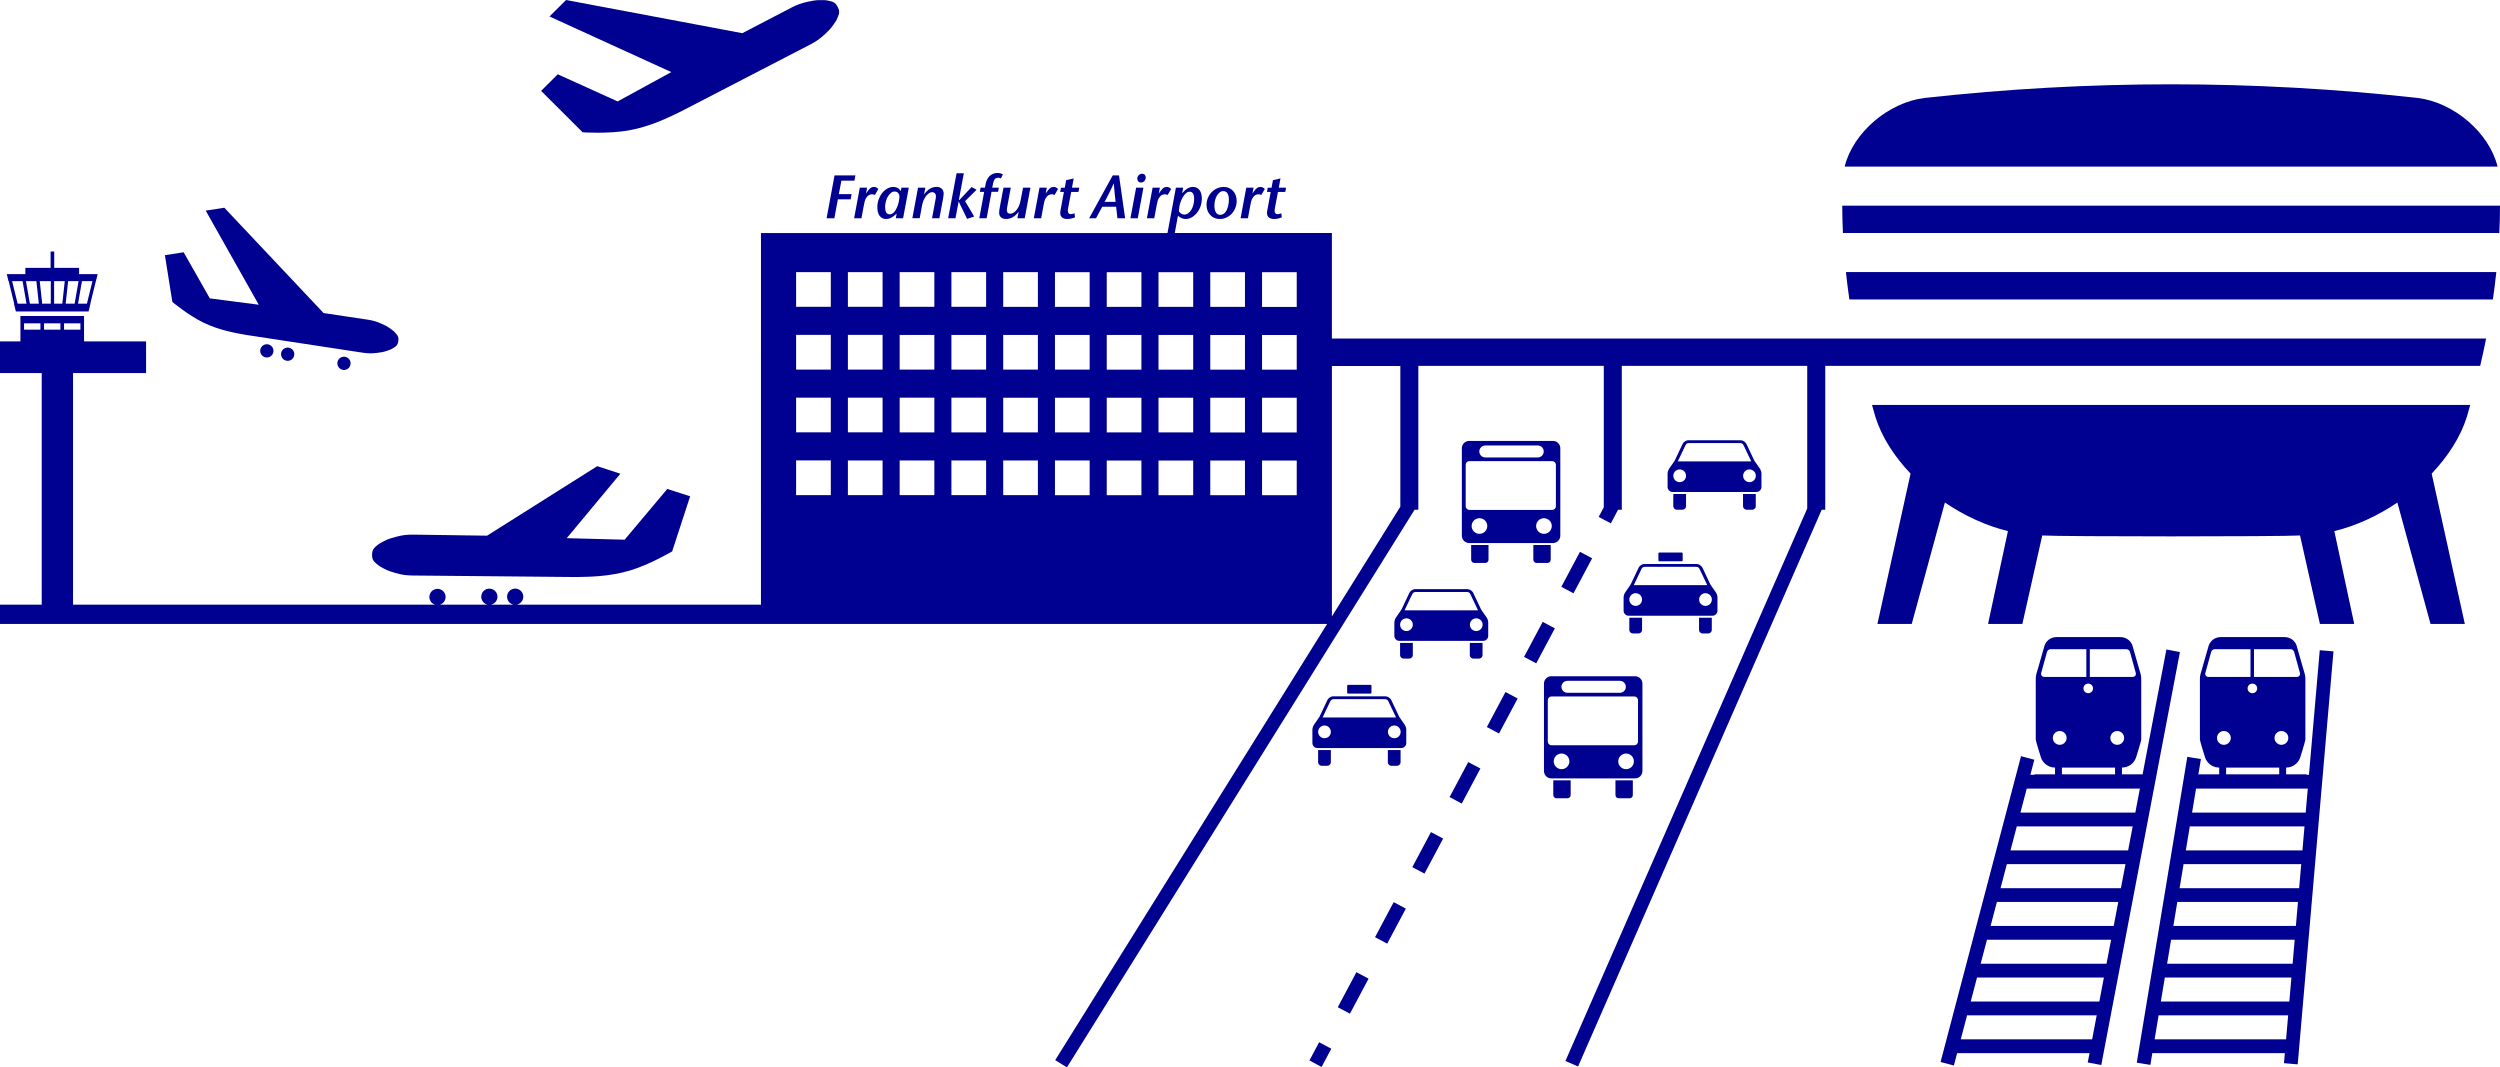 <?xml version="1.0" encoding="UTF-8"?>
<svg id="Ebene_2" data-name="Ebene 2" xmlns="http://www.w3.org/2000/svg" viewBox="0 0 1920 819.76">
  <defs>
    <style>
      .cls-1 {
        fill: #000091;
      }
    </style>
  </defs>
  <g id="Ebene_1-2" data-name="Ebene 1">
    <g id="Intermodalität">
      <path class="cls-1" d="M428.36,57.06l-12.79,12.74,31.91,31.82s20.12,1.32,35.66-1.52c17.08-3.13,30.6-10.07,39.6-14.4l99.68-51.6c4.77-2.51,7.31-4.31,11.28-8.01,2.68-2.5,4.21-3.96,6.34-7.04,1.64-2.37,2.18-2.84,3.65-6.53,1.03-2.58,1.11-4.23-.08-6.64l-.61-1.17c-1.3-2.35-2.69-3.23-5.39-3.87-3.87-.91-4.56-.74-7.44-.75-3.75-.02-5.81,.39-9.4,1.16-5.31,1.13-8.24,2.18-13.03,4.64l-37.65,19.6L434.74,0l-12.71,12.65,93.52,42.72-41.2,22.52-45.98-20.83Z"/>
      <rect class="cls-1" x="1024.01" y="757.3" width="30.47" height="10.58" transform="translate(-122.18 1321.76) rotate(-61.98)"/>
      <rect class="cls-1" x="1052.63" y="703.5" width="30.47" height="10.58" transform="translate(-59.51 1318.51) rotate(-61.98)"/>
      <rect class="cls-1" x="1081.26" y="649.71" width="30.47" height="10.58" transform="translate(3.16 1315.25) rotate(-61.98)"/>
      <rect class="cls-1" x="1109.88" y="595.91" width="30.47" height="10.58" transform="translate(65.83 1312) rotate(-61.98)"/>
      <rect class="cls-1" x="1167.13" y="488.32" width="30.47" height="10.58" transform="translate(191.24 1305.59) rotate(-61.99)"/>
      <rect class="cls-1" x="1138.51" y="542.11" width="30.47" height="10.58" transform="translate(128.49 1308.75) rotate(-61.98)"/>
      <rect class="cls-1" x="1195.76" y="434.52" width="30.47" height="10.58" transform="translate(253.92 1302.33) rotate(-61.99)"/>
      <rect class="cls-1" x="1006.11" y="804.66" width="15.88" height="10.58" transform="translate(-177.35 1324.62) rotate(-61.98)"/>
      <path class="cls-1" d="M1663.79,498.8l-18.33,96.24h0v-.36h-15.8v-5.18h0c4.92,0,9.18-3.14,10.75-7.52,0,0,4.06-12.72,4.06-14.15v-46.47c0-2.65-.78-5-1.54-7.38l-5.28-18.4c-1.39-3.73-4.97-6.3-9.19-6.3h-48.99c-4.22,0-7.8,2.56-9.19,6.3l-5.28,18.4c-.76,2.38-1.54,4.73-1.54,7.38v46.47c0,1.43,4.06,14.15,4.06,14.15,1.57,4.38,5.83,7.52,10.75,7.52h0v5.18h-15.8v.36h-3.14l3.05-11.59-10.24-2.69-61.79,234.86,10.24,2.69,2.51-9.52h101.66l-1.37,7.18,10.39,1.98,60.41-317.17-10.39-1.98Zm-80.23,95.88v-5.18h40.8v5.18h-40.8Zm42.49-22.66c-2.93,0-5.3-2.37-5.3-5.3s2.37-5.3,5.3-5.3,5.3,2.37,5.3,5.3-2.37,5.3-5.3,5.3Zm-21.08-73.44h27.97c1.39,0,2.46,.8,2.87,2.06l4.42,15.98c.11,.28,.17,.57,.17,.89,0,1.32-1.07,2.38-2.38,2.38h-33.04v-21.3Zm2.48,30.11c0,2.04-1.65,3.69-3.69,3.69s-3.69-1.65-3.69-3.69,1.65-3.69,3.69-3.69,3.69,1.65,3.69,3.69Zm-37.55-8.81c-1.32,0-2.38-1.07-2.38-2.38,0-.31,.06-.61,.17-.89l4.42-15.98c.41-1.25,1.48-2.06,2.87-2.06h27.32v21.3h-32.39Zm6.67,46.84c0-2.93,2.37-5.3,5.3-5.3s5.3,2.37,5.3,5.3-2.37,5.3-5.3,5.3-5.3-2.37-5.3-5.3Zm66.87,38.91l-3.51,18.44h-88.24l4.85-18.44h86.9Zm-122.3,134.53l4.85-18.44h95.33l-3.51,18.44h-96.67Zm94.65,10.58l-3.51,18.44h-98.78l4.85-18.44h97.44Zm-87.02-39.61l4.85-18.44h93.22l-3.51,18.44h-94.56Zm7.64-29.02l4.85-18.44h91.12l-3.51,18.44h-92.45Zm7.64-29.02l4.85-18.44h89.01l-3.51,18.44h-90.35Zm-38.18,145.12l4.85-18.44h99.55l-3.51,18.44h-100.89Z"/>
      <path class="cls-1" d="M1773.29,595.04h-1.76v-.36h-15.8v-5.18h0c4.92,0,9.18-3.14,10.75-7.52,0,0,4.06-12.72,4.06-14.15v-46.47c0-2.65-.78-5-1.54-7.38l-5.28-18.4c-1.39-3.73-4.97-6.3-9.19-6.3h-48.99c-4.22,0-7.8,2.56-9.19,6.3l-5.28,18.4c-.76,2.38-1.54,4.73-1.54,7.38v46.47c0,1.43,4.06,14.15,4.06,14.15,1.57,4.38,5.83,7.52,10.75,7.52h0v5.18h-15.8v.36h-.23l2-12.07-10.45-1.72-38.82,234.86,10.45,1.72,1.49-9.03h101.79l-.67,7.72,10.54,.91,27.47-317.17-10.54-.91-8.29,95.7Zm-63.65-.36v-5.18h40.8v5.18h-40.8Zm42.49-22.66c-2.93,0-5.3-2.37-5.3-5.3s2.37-5.3,5.3-5.3,5.3,2.37,5.3,5.3-2.37,5.3-5.3,5.3Zm-21.08-73.44h27.97c1.39,0,2.46,.8,2.87,2.06l4.42,15.98c.11,.28,.17,.57,.17,.89,0,1.32-1.07,2.38-2.38,2.38h-33.04v-21.3Zm2.48,30.11c0,2.04-1.65,3.69-3.69,3.69s-3.69-1.65-3.69-3.69,1.65-3.69,3.69-3.69,3.69,1.65,3.69,3.69Zm-37.55-8.81c-1.32,0-2.38-1.07-2.38-2.38,0-.31,.06-.61,.17-.89l4.42-15.98c.41-1.25,1.48-2.06,2.87-2.06h27.32v21.3h-32.39Zm6.67,46.84c0-2.93,2.37-5.3,5.3-5.3s5.3,2.37,5.3,5.3-2.37,5.3-5.3,5.3-5.3-2.37-5.3-5.3Zm69.73,38.91l-1.6,18.44h-87.26l3.05-18.44h85.81Zm-108.04,134.53l3.05-18.44h94.94l-1.6,18.44h-96.39Zm95.47,10.58l-1.6,18.44h-98.67l3.05-18.44h97.22Zm-90.68-39.61l3.05-18.44h92.66l-1.6,18.44h-94.11Zm4.8-29.02l3.05-18.44h90.37l-1.6,18.44h-91.82Zm4.8-29.02l3.05-18.44h88.09l-1.6,18.44h-89.54Zm-23.98,145.12l3.05-18.44h99.51l-1.6,18.44h-100.96Z"/>
      <path class="cls-1" d="M1022.89,178.96h-120.67l2.46-13.31c1.69,1.69,3.7,2.54,6.01,2.54,1.41,0,2.75-.32,4.04-.96s2.49-1.55,3.62-2.75c1.47-1.53,2.61-3.34,3.43-5.4,.82-2.07,1.22-4.23,1.22-6.49,0-2.88-.6-5.1-1.81-6.67-1.21-1.57-2.89-2.35-5.05-2.35-1.41,0-2.77,.37-4.06,1.13-1.3,.75-2.7,1.99-4.21,3.71l.8-4.27h-5.59l-6.45,34.83h-312.22V464.37h-187.49c2.12-.44,3.96-1.97,4.67-4.18,1.06-3.27-.72-6.79-4.01-7.85-3.27-1.06-6.78,.72-7.84,4.01-1.06,3.27,.72,6.79,3.99,7.85,.21,.07,.43,.12,.64,.17h-17.18c2.07-.47,3.87-1.98,4.57-4.15,1.06-3.29-.72-6.8-3.99-7.86-3.29-1.06-6.8,.72-7.86,4.01-1.06,3.27,.72,6.79,3.99,7.85,.19,.06,.37,.11,.56,.15h-36.49c1.81-.6,3.32-2.03,3.96-3.98,1.06-3.29-.72-6.8-4.01-7.86-3.27-1.06-6.79,.72-7.86,4.01-1.05,3.26,.72,6.75,3.96,7.83H56.09v-177.83h56.09v-24.33h-47.64v-19.5H15.68v19.5H0v24.33H32.05v177.83H0v14.82H1019.24l-208.83,334.97,8.98,5.6,266.99-428.27h2.91v-110.48h142.41v108.61l-3.92,7.36,9.34,4.97,5.56-10.46h2.86v-110.48h142.41v109.5l-185.7,424.32,9.7,4.24,187.13-427.59h2.72v-110.48h502.99c1.64-7.02,3.16-14.03,4.55-21.02H1022.89v-81.03Zm-117.18-20.01c.15-.95,.35-1.83,.59-2.63,.24-.8,.5-1.55,.8-2.26,.3-.71,.63-1.42,1.01-2.13,.82-1.51,1.69-2.66,2.64-3.48,.94-.82,1.92-1.22,2.96-1.22s1.9,.44,2.49,1.32c.59,.88,.89,2.3,.89,4.27,0,1.66-.21,3.21-.61,4.65-.41,1.44-.95,2.71-1.64,3.81s-1.49,1.96-2.4,2.58c-.91,.63-1.84,.94-2.81,.94-.82,0-1.64-.23-2.47-.71-.83-.47-1.43-1.13-1.81-1.97,.09-1.16,.22-2.21,.38-3.17ZM49.19,248.3h12.57v4.89h-12.57v-4.89Zm-15.36,0h12.57v4.89h-12.57v-4.89Zm-15.36,0h12.57v4.89h-12.57v-4.89Zm619.59,131.95h-26.65v-26.64h26.65v26.64Zm0-48.21h-26.65v-26.64h26.65v26.64Zm0-48.21h-26.65v-26.64h26.65v26.64Zm0-48.21h-26.65v-26.64h26.65v26.64Zm39.76,144.64h-26.64v-26.64h26.64v26.64Zm0-48.21h-26.64v-26.64h26.64v26.64Zm0-48.21h-26.64v-26.64h26.64v26.64Zm0-48.21h-26.64v-26.64h26.64v26.64Zm39.76,144.64h-26.64v-26.64h26.64v26.64Zm0-48.21h-26.64v-26.64h26.64v26.64Zm0-48.21h-26.64v-26.64h26.64v26.64Zm0-48.21h-26.64v-26.64h26.64v26.64Zm39.76,144.64h-26.65v-26.64h26.65v26.64Zm0-48.21h-26.65v-26.64h26.65v26.64Zm0-48.21h-26.65v-26.64h26.65v26.64Zm0-48.21h-26.65v-26.64h26.65v26.64Zm39.76,144.64h-26.64v-26.64h26.64v26.64Zm0-48.21h-26.64v-26.64h26.64v26.64Zm0-48.21h-26.64v-26.64h26.64v26.64Zm0-48.21h-26.64v-26.64h26.64v26.64Zm39.76,144.64h-26.65v-26.64h26.65v26.64Zm0-48.21h-26.65v-26.64h26.65v26.64Zm0-48.21h-26.65v-26.64h26.65v26.64Zm0-48.21h-26.65v-26.64h26.65v26.64Zm39.76,144.64h-26.64v-26.64h26.64v26.64Zm0-48.21h-26.64v-26.64h26.64v26.64Zm0-48.21h-26.64v-26.64h26.64v26.64Zm0-48.21h-26.64v-26.64h26.64v26.64Zm39.76,144.64h-26.65v-26.64h26.65v26.64Zm0-48.21h-26.65v-26.64h26.65v26.64Zm0-48.21h-26.65v-26.64h26.65v26.64Zm0-48.21h-26.65v-26.64h26.65v26.64Zm39.76,144.64h-26.64v-26.64h26.64v26.64Zm0-48.21h-26.64v-26.64h26.64v26.64Zm0-48.21h-26.64v-26.64h26.64v26.64Zm0-48.21h-26.64v-26.64h26.64v26.64Zm39.76,144.64h-26.64v-26.64h26.64v26.64Zm0-48.21h-26.64v-26.64h26.64v26.64Zm0-48.21h-26.64v-26.64h26.64v26.64Zm0-48.21h-26.64v-26.64h26.64v26.64Zm79.57,45.4v108.01l-52.56,84.31v-192.32h52.56Z"/>
      <path class="cls-1" d="M1132.33,432.34h8.39c1.37,0,2.47-1.11,2.47-2.47v-11.3h-13.34v11.3c0,1.37,1.11,2.47,2.47,2.47Z"/>
      <path class="cls-1" d="M1180.08,432.34h8.39c1.37,0,2.47-1.11,2.47-2.47v-11.3h-13.34v11.3c0,1.37,1.11,2.47,2.47,2.47Z"/>
      <path class="cls-1" d="M1198.32,411.41v-67.15c0-3.12-2.53-5.65-5.66-5.65h-64.32c-3.12,0-5.65,2.53-5.65,5.65v67.15c0,3.12,2.53,5.65,5.65,5.65h64.32c3.12,0,5.65-2.53,5.65-5.65Zm-57.61-69.27h40.29c2.54,0,4.59,2.06,4.59,4.59s-2.06,4.59-4.6,4.59h-40.29c-2.54,0-4.59-2.06-4.59-4.59s2.06-4.59,4.59-4.59Zm-4.49,67.85c-3.32,0-6.01-2.69-6.01-6.01s2.69-6.01,6.01-6.01,6.01,2.69,6.01,6.01-2.69,6.01-6.01,6.01Zm49.54,0c-3.32,0-6.01-2.69-6.01-6.01s2.69-6.01,6.01-6.01,6.01,2.69,6.01,6.01-2.69,6.01-6.01,6.01Zm5.19-18.38h0s-62.47,0-62.47,0c-1.56,0-2.83-1.27-2.83-2.83v-31.81c0-1.56,1.27-2.83,2.83-2.83h63.61c1.56,0,2.83,1.27,2.83,2.83v31.81c0,1.56-1.27,2.83-2.83,2.83h-1.15Z"/>
      <path class="cls-1" d="M1206.27,610.6v-11.3h-13.34v11.3c0,1.37,1.11,2.47,2.47,2.47h8.39c1.37,0,2.47-1.11,2.47-2.47Z"/>
      <path class="cls-1" d="M1243.15,613.08h8.39c1.37,0,2.47-1.11,2.47-2.47v-11.3h-13.34v11.3c0,1.37,1.11,2.47,2.47,2.47Z"/>
      <path class="cls-1" d="M1261.39,592.15v-67.15c0-3.12-2.53-5.65-5.66-5.65h-64.32c-3.12,0-5.65,2.53-5.65,5.65v67.15c0,3.12,2.53,5.66,5.65,5.66h64.32c3.12,0,5.65-2.53,5.65-5.66Zm-57.61-69.27h40.29c2.54,0,4.59,2.06,4.59,4.6s-2.06,4.59-4.59,4.59h-40.29c-2.54,0-4.59-2.06-4.59-4.59s2.06-4.6,4.59-4.6Zm-4.5,67.85c-3.32,0-6.01-2.69-6.01-6.01s2.69-6.01,6.01-6.01,6.01,2.69,6.01,6.01-2.69,6.01-6.01,6.01Zm49.54,0c-3.32,0-6.01-2.69-6.01-6.01s2.69-6.01,6.01-6.01,6.01,2.69,6.01,6.01-2.69,6.01-6.01,6.01Zm5.19-18.38h0s-62.47,0-62.47,0c-1.56,0-2.83-1.27-2.83-2.83v-31.81c0-1.56,1.27-2.83,2.83-2.83h63.61c1.56,0,2.83,1.27,2.83,2.83v31.81c0,1.56-1.27,2.83-2.83,2.83h-1.15Z"/>
      <path class="cls-1" d="M1273.65,425.11v5.18c0,.43,.31,.78,.74,.78h17.17c.43,0,.74-.35,.74-.78v-5.18c0-.43-.34-.78-.77-.78h-17.12c-.43,0-.77,.35-.77,.78Z"/>
      <path class="cls-1" d="M1252.46,485.94c.57,.43,1.02,.58,1.73,.58h4.03c.71,0,1.16-.15,1.73-.58,.8-.6,1.15-1.3,1.15-2.3v-9.21h-9.79v9.21c0,1,.35,1.7,1.15,2.3Z"/>
      <path class="cls-1" d="M1306.01,485.94c.57,.43,1.02,.58,1.73,.58h4.03c.71,0,1.16-.15,1.73-.58,.8-.6,1.15-1.3,1.15-2.3v-9.21h-9.79v9.21c0,1,.35,1.7,1.15,2.3Z"/>
      <path class="cls-1" d="M1260.14,434.11c-.82,.57-1.23,1.03-1.7,1.91l-5.99,12.67-1.15,1.73-3.22,4.61c-.26,.43-.39,.69-.58,1.15-.34,.84-.47,1.35-.58,2.25v10.42c-.03,1.21,.3,2.02,1.15,2.88s1.67,1.18,2.88,1.15h64.03c1.21,.03,2.02-.3,2.88-1.15,.86-.86,1.18-1.67,1.15-2.88v-10.42c-.1-.9-.23-1.41-.58-2.25-.19-.47-.32-.72-.58-1.15l-3.22-4.61-1.15-1.73-5.99-12.67c-.44-.78-.79-1.18-1.5-1.73-.96-.74-1.67-1.03-2.88-1.15h-39.79c-1.3-.01-2.13,.23-3.19,.97Zm-3.94,31.22c-2.7,0-4.89-2.19-4.89-4.89s2.19-4.89,4.89-4.89,4.89,2.19,4.89,4.89-2.19,4.89-4.89,4.89Zm58.5-4.89c0,2.7-2.19,4.89-4.89,4.89s-4.89-2.19-4.89-4.89,2.19-4.89,4.89-4.89,4.89,2.19,4.89,4.89Zm-12.75-25.12c.94,0,1.66-.02,2.43,.52,.59,.41,.75,.92,1.09,1.55l5.71,12h-56.43l5.71-12c.34-.63,.5-1.15,1.09-1.55,.77-.54,1.5-.53,2.43-.52h37.95Z"/>
      <path class="cls-1" d="M1043.97,532.7h8.58c.43,0,.74-.35,.74-.78v-5.18c0-.43-.34-.78-.77-.78h-17.12c-.43,0-.77,.35-.77,.78v5.18c0,.43,.31,.78,.74,.78h8.58Z"/>
      <path class="cls-1" d="M1015.19,588.15h4.03c.71,0,1.16-.15,1.73-.58,.8-.6,1.15-1.3,1.15-2.3v-9.21h-9.79v9.21c0,1.01,.35,1.7,1.15,2.3,.57,.43,1.02,.58,1.73,.58Z"/>
      <path class="cls-1" d="M1072.76,588.15c.71,0,1.16-.15,1.73-.58,.8-.6,1.15-1.3,1.15-2.3v-9.21h-9.79v9.21c0,1.01,.35,1.7,1.15,2.3,.57,.43,1.02,.58,1.73,.58h4.03Z"/>
      <path class="cls-1" d="M1078.87,556.65l-3.22-4.61-1.15-1.73-5.99-12.67c-.44-.78-.79-1.18-1.5-1.73-.96-.74-1.68-1.03-2.88-1.15h-39.79c-1.3-.01-2.13,.23-3.2,.97-.82,.57-1.23,1.03-1.7,1.91l-5.99,12.67-1.15,1.73-3.22,4.61c-.26,.43-.39,.69-.58,1.15-.34,.84-.47,1.35-.58,2.25v10.42c-.03,1.21,.3,2.02,1.15,2.88s1.67,1.18,2.88,1.15h64.03c1.21,.03,2.02-.3,2.88-1.15,.86-.86,1.18-1.67,1.15-2.88v-10.42c-.1-.9-.23-1.41-.58-2.25-.19-.47-.32-.72-.58-1.15Zm-57.39-17.63c.34-.63,.5-1.15,1.09-1.55,.77-.54,1.5-.53,2.43-.52h37.95c.94,0,1.66-.02,2.43,.52,.59,.41,.75,.92,1.09,1.55l5.71,12h-56.43l5.71-12Zm-4.27,27.94c-2.7,0-4.89-2.19-4.89-4.89s2.19-4.89,4.89-4.89,4.89,2.19,4.89,4.89-2.19,4.89-4.89,4.89Zm53.61,0c-2.7,0-4.89-2.19-4.89-4.89s2.19-4.89,4.89-4.89,4.89,2.19,4.89,4.89-2.19,4.89-4.89,4.89Z"/>
      <path class="cls-1" d="M1286.24,390.91c.57,.43,1.02,.57,1.73,.57h4.03c.71,0,1.16-.15,1.73-.57,.8-.6,1.15-1.3,1.15-2.3v-9.21h-9.79v9.21c0,1,.35,1.7,1.15,2.3Z"/>
      <path class="cls-1" d="M1339.79,390.91c.57,.43,1.02,.57,1.73,.57h4.03c.71,0,1.16-.15,1.73-.57,.8-.6,1.15-1.3,1.15-2.3v-9.21h-9.79v9.21c0,1,.35,1.7,1.15,2.3Z"/>
      <path class="cls-1" d="M1351.65,376.69c.86-.86,1.18-1.67,1.15-2.88v-10.42c-.1-.9-.23-1.41-.58-2.25-.19-.46-.32-.72-.58-1.15l-3.22-4.61-1.15-1.73-5.99-12.67c-.44-.78-.79-1.19-1.5-1.73-.96-.74-1.68-1.03-2.88-1.15h-39.79c-1.3-.01-2.13,.23-3.19,.97-.82,.57-1.23,1.03-1.7,1.91l-5.99,12.67-1.15,1.73-3.22,4.61c-.26,.43-.39,.69-.58,1.15-.34,.84-.47,1.35-.58,2.25v10.42c-.03,1.21,.3,2.02,1.15,2.88,.85,.86,1.67,1.18,2.88,1.15h64.03c1.21,.03,2.02-.3,2.88-1.15Zm-57.39-34.33c.34-.63,.5-1.15,1.09-1.55,.77-.53,1.5-.53,2.43-.52h37.95c.94,0,1.66-.02,2.43,.52,.59,.41,.75,.92,1.09,1.55l5.71,12h-56.43l5.71-12Zm-4.27,27.94c-2.7,0-4.89-2.19-4.89-4.89s2.19-4.89,4.89-4.89,4.89,2.19,4.89,4.89-2.19,4.89-4.89,4.89Zm53.61,0c-2.7,0-4.89-2.19-4.89-4.89s2.19-4.89,4.89-4.89,4.89,2.19,4.89,4.89-2.19,4.89-4.89,4.89Z"/>
      <path class="cls-1" d="M1085.05,493.75h-9.79v9.21c0,1,.35,1.7,1.15,2.3,.57,.43,1.02,.57,1.73,.57h4.03c.71,0,1.16-.15,1.73-.57,.8-.6,1.15-1.3,1.15-2.3v-9.21Z"/>
      <path class="cls-1" d="M1128.81,502.96c0,1,.35,1.7,1.15,2.3,.57,.43,1.02,.57,1.73,.57h4.03c.71,0,1.16-.15,1.73-.57,.8-.6,1.15-1.3,1.15-2.3v-9.21h-9.79v9.21Z"/>
      <path class="cls-1" d="M1142.97,477.74c-.1-.9-.23-1.41-.58-2.25-.19-.46-.32-.72-.58-1.15l-3.22-4.61-1.15-1.73-5.99-12.67c-.44-.78-.79-1.19-1.5-1.73-.96-.74-1.68-1.03-2.88-1.15h-39.79c-1.3-.01-2.13,.23-3.2,.97-.82,.57-1.23,1.03-1.7,1.91l-5.99,12.67-1.15,1.73-3.22,4.61c-.26,.43-.39,.69-.58,1.15-.34,.84-.47,1.35-.58,2.25v10.42c-.03,1.21,.3,2.02,1.15,2.88,.86,.86,1.67,1.18,2.88,1.15h64.03c1.21,.03,2.02-.3,2.88-1.15s1.18-1.67,1.15-2.88v-10.42Zm-58.54-21.03c.34-.63,.5-1.15,1.09-1.55,.77-.53,1.5-.53,2.43-.52h37.95c.94,0,1.66-.02,2.43,.52,.59,.41,.75,.92,1.09,1.55l5.71,12.01h-56.43l5.71-12.01Zm-4.28,27.94c-2.7,0-4.89-2.19-4.89-4.89s2.19-4.89,4.89-4.89,4.89,2.19,4.89,4.89-2.19,4.89-4.89,4.89Zm53.61,0c-2.7,0-4.89-2.19-4.89-4.89s2.19-4.89,4.89-4.89,4.89,2.19,4.89,4.89-2.19,4.89-4.89,4.89Z"/>
      <path class="cls-1" d="M199.9,270.26c.44,2.78,3.05,4.68,5.82,4.24,2.78-.44,4.68-3.05,4.24-5.82-.44-2.78-3.05-4.68-5.82-4.24-2.78,.44-4.68,3.05-4.24,5.82Z"/>
      <path class="cls-1" d="M215.91,272.82c.44,2.78,3.05,4.68,5.82,4.24,2.78-.44,4.68-3.05,4.24-5.82-.44-2.78-3.05-4.68-5.82-4.24-2.78,.44-4.68,3.05-4.24,5.82Z"/>
      <path class="cls-1" d="M259.15,279.83c.44,2.78,3.05,4.68,5.82,4.24,2.78-.44,4.68-3.05,4.24-5.82-.44-2.78-3.05-4.68-5.82-4.24-2.78,.44-4.68,3.05-4.24,5.82Z"/>
      <path class="cls-1" d="M156.38,247.82c12.63,6.07,24.74,7.96,32.67,9.4l89.53,13.65c4.3,.63,6.81,.65,11.16,.13,2.94-.36,4.63-.59,7.48-1.58,2.2-.77,2.77-.82,5.48-2.53,1.9-1.2,2.73-2.23,3.1-4.36l.16-1.06c.27-2.15-.22-3.38-1.69-5.08-2.09-2.43-2.63-2.65-4.5-4.02-2.43-1.79-3.98-2.51-6.68-3.71-4-1.78-6.41-2.49-10.71-3.16l-33.87-5.08-76.22-80.88-14.3,2.22,40.74,72.27-37.57-4.87-20.12-35.42-14.39,2.24,5.72,35.91s12.5,10.41,23.99,15.93Z"/>
      <path class="cls-1" d="M295,415.55c-2.53,1.3-3.22,1.46-6.22,3.99-2.09,1.78-2.92,3.18-3.01,5.82l-.02,1.32c.04,2.64,.84,4.05,2.92,5.87,2.95,2.58,3.64,2.75,6.14,4.1,3.26,1.77,5.25,2.36,8.74,3.36,5.16,1.47,8.2,1.92,13.51,1.98l125.67,1.17c9.86-.22,24.88-.17,41.31-5.08,14.95-4.47,32.18-14.62,32.18-14.62l13.81-42.31-17.56-5.64-32.75,38.97-44.46-1.17,41.19-49.51-17.78-5.78-84.6,53.37-56.73-.8c-5.31-.02-8.37,.38-13.54,1.76-3.5,.93-5.51,1.49-8.8,3.2Z"/>
      <path class="cls-1" d="M6.52,215.89h.13l4.26,17.35h-.18l1.45,5.98h55.85l1.45-5.98h-.11l4.26-17.34h-.03s.09,0,.09,0l1.31-5.38h-14.26v-4.79h-19.09v-12.57h-2.79v12.57H19.47v4.79H5.21l1.31,5.38Zm16.44,17.35l-3.02-17.35h8l1.88,17.35h-6.87Zm16.05,0h-6.6l-1.88-17.35h8.48v17.35Zm8.85,0h-6.29v-17.35h8.17l-1.88,17.35Zm2.58,0l1.88-17.35h8.02l-3.02,17.35h-6.89Zm20.57-17.35l-4.26,17.35h-6.82l3.01-17.31-.25-.04h8.32Zm-53.67,0l3.02,17.35h-6.79l-4.26-17.35h8.04Z"/>
      <polygon class="cls-1" points="634.82 167.62 640.8 167.62 643.47 153.1 653.29 153.1 654 149.11 644.22 149.11 646.2 138.73 656.21 138.73 656.96 134.73 640.93 134.73 634.82 167.62"/>
      <path class="cls-1" d="M661.59,167.62l1.74-9.35c.25-1.47,.51-2.68,.77-3.64,.26-.95,.6-1.76,1.01-2.42,.65-1.13,1.38-1.91,2.16-2.35,.78-.44,1.63-.65,2.54-.65,.6,0,1.29,.17,2.07,.52l2.68-4.56c-.63-.63-1.19-1.05-1.69-1.27-.5-.22-1.06-.33-1.69-.33-1.01,0-1.84,.24-2.51,.73-.67,.48-1.42,1.29-2.23,2.42l-1.36,1.93,.84-4.51h-5.59l-4.37,23.49h5.64Z"/>
      <path class="cls-1" d="M675.56,165.79c1.18,1.6,2.8,2.4,4.87,2.4,.69,0,1.35-.07,2-.21s1.28-.37,1.9-.71c.63-.33,1.29-.75,2-1.27,.71-.52,1.48-1.16,2.32-1.95l-.71,3.57h5.64l4.37-23.49h-5.64l-.52,2.68c-1.28-2.16-3.18-3.24-5.68-3.24-1.63,0-3.19,.42-4.68,1.27-1.49,.85-2.8,1.98-3.93,3.41-1.13,1.42-2.02,3.08-2.7,4.95-.67,1.88-1.01,3.85-1.01,5.92,0,2.85,.59,5.08,1.76,6.67Zm4.8-11.16c.39-1.45,.92-2.74,1.6-3.85s1.45-2,2.32-2.68,1.79-1.01,2.73-1.01c1.16,0,2.08,.37,2.75,1.11,.67,.74,1.01,1.62,1.01,2.66,0,.6-.05,1.26-.14,1.99-.09,.74-.23,1.48-.4,2.23-.17,.75-.38,1.5-.61,2.23-.24,.74-.48,1.39-.73,1.95-.66,1.6-1.48,2.89-2.45,3.88-.97,.99-2,1.48-3.1,1.48-1.32,0-2.24-.51-2.77-1.52s-.8-2.33-.8-3.93,.2-3.07,.59-4.53Z"/>
      <path class="cls-1" d="M708.15,157.8c.28-1.57,.66-2.88,1.15-3.95,.48-1.06,1.04-2.05,1.67-2.96,.66-.94,1.41-1.72,2.26-2.35s1.72-.94,2.63-.94,1.63,.29,2.16,.87,.8,1.31,.8,2.19c0,.5-.06,1.06-.16,1.69-.11,.63-.25,1.3-.4,2.02l-2.45,13.25h5.64l2.77-14.85c.13-.78,.24-1.54,.35-2.28,.11-.74,.16-1.31,.16-1.72,0-1.6-.48-2.86-1.43-3.81-.95-.94-2.32-1.41-4.11-1.41s-3.55,.49-5.12,1.48c-1.57,.99-3.04,2.44-4.42,4.34l1.04-5.26h-5.64l-4.37,23.49h5.64l1.83-9.82Z"/>
      <polygon class="cls-1" points="736.24 154.7 742.72 168.09 748.17 166.31 741.17 154.47 750 145.73 746.15 143.66 736.76 153.67 736.38 153.67 740.23 133.09 734.64 133.09 728.2 167.62 733.8 167.62 736.24 154.7"/>
      <path class="cls-1" d="M757.73,167.62l3.76-20.3h5.02l.61-3.19h-5.08l.43-2.11c.22-1.29,.44-2.22,.68-2.82s.48-1.08,.73-1.46c.63-.81,1.5-1.22,2.63-1.22,.38,0,.73,.04,1.06,.12s.71,.2,1.15,.35l1.51-3.06c-.72-.41-1.4-.69-2.05-.84s-1.37-.24-2.19-.24c-1.28,0-2.44,.23-3.47,.69-1.03,.45-1.93,1.08-2.7,1.88-.77,.8-1.4,1.76-1.9,2.87s-.86,2.34-1.08,3.69l-.42,2.16h-3.34l-.56,3.19h3.34l-3.76,20.3h5.63Z"/>
      <path class="cls-1" d="M767.47,161.72c-.08,.74-.12,1.29-.12,1.67,0,1.5,.47,2.68,1.41,3.52,.94,.85,2.24,1.27,3.9,1.27,1.79,0,3.49-.45,5.12-1.37,1.63-.91,3.16-2.35,4.6-4.32l-1.03,5.12h5.64l4.37-23.49h-5.64l-1.92,9.87c-.32,1.69-.77,3.18-1.37,4.46-.6,1.28-1.31,2.38-2.16,3.29-.66,.75-1.35,1.33-2.09,1.74-.73,.41-1.51,.61-2.32,.61-1,0-1.68-.28-2.05-.84-.36-.56-.54-1.16-.54-1.79,0-.41,.03-.84,.09-1.31,.06-.47,.17-1.14,.33-2.02l2.58-14h-5.59l-2.87,15.27c-.16,.82-.27,1.59-.35,2.32Z"/>
      <path class="cls-1" d="M801.33,158.27c.25-1.47,.51-2.68,.77-3.64,.26-.95,.6-1.76,1.01-2.42,.65-1.13,1.38-1.91,2.16-2.35,.78-.44,1.63-.65,2.54-.65,.6,0,1.29,.17,2.07,.52l2.68-4.56c-.63-.63-1.19-1.05-1.69-1.27-.5-.22-1.06-.33-1.69-.33-1.01,0-1.84,.24-2.51,.73-.67,.48-1.42,1.29-2.23,2.42l-1.36,1.93,.84-4.51h-5.59l-4.37,23.49h5.64l1.74-9.35Z"/>
      <path class="cls-1" d="M814.91,159.12c-.16,.85-.27,1.51-.35,2-.08,.49-.14,.87-.18,1.15-.05,.28-.08,.51-.09,.68s-.03,.38-.03,.63c0,1.51,.46,2.65,1.39,3.43,.92,.79,2.28,1.18,4.06,1.18,.91,0,1.89-.11,2.94-.33,1.05-.22,2.03-.53,2.94-.94l-.33-3.1c-1.25,.44-2.19,.66-2.82,.66-.84,0-1.45-.25-1.81-.75s-.54-1.11-.54-1.83c0-.34,.05-.85,.14-1.52,.09-.67,.22-1.37,.38-2.09l2.07-10.9h5.59l.61-3.24h-5.59l1.31-7.09-5.78,1.27-1.08,5.83h-2.91l-.61,3.24h2.87l-2.16,11.74Z"/>
      <path class="cls-1" d="M846.53,158.79h10.66l.99,8.83h5.92l-4.7-32.89h-4.84l-18.09,32.89h5.27l4.79-8.83Zm3.45-6.86c.64-1.22,1.29-2.5,1.95-3.83,.66-1.33,1.29-2.64,1.9-3.92,.61-1.29,1.13-2.41,1.58-3.38,.06,1.03,.15,2.21,.28,3.55s.25,2.66,.38,4c.12,1.33,.25,2.59,.37,3.78s.23,2.16,.33,2.91h-8.41c.44-.85,.98-1.88,1.62-3.1Z"/>
      <path class="cls-1" d="M876.22,140.18c1.03,0,1.91-.37,2.63-1.13,.72-.75,1.08-1.68,1.08-2.77,0-.81-.26-1.5-.77-2.05s-1.18-.82-2-.82c-1.03,0-1.91,.38-2.63,1.13-.72,.75-1.08,1.64-1.08,2.68,0,.85,.26,1.55,.77,2.11,.52,.56,1.19,.85,2,.85Z"/>
      <polygon class="cls-1" points="878.15 144.13 872.55 144.13 868.18 167.62 873.82 167.62 878.15 144.13"/>
      <path class="cls-1" d="M888.2,158.27c.25-1.47,.51-2.68,.77-3.64,.26-.95,.6-1.76,1.01-2.42,.65-1.13,1.38-1.91,2.16-2.35,.78-.44,1.63-.65,2.54-.65,.6,0,1.29,.17,2.07,.52l2.68-4.56c-.63-.63-1.19-1.05-1.69-1.27-.5-.22-1.06-.33-1.69-.33-1.01,0-1.84,.24-2.51,.73-.67,.48-1.42,1.29-2.23,2.42l-1.36,1.93,.84-4.51h-5.59l-4.37,23.49h5.64l1.74-9.35Z"/>
      <path class="cls-1" d="M929.49,165.14c.89,.97,1.96,1.72,3.19,2.25,1.23,.53,2.59,.8,4.06,.8,1.79,0,3.47-.36,5.05-1.08,1.58-.72,2.96-1.71,4.14-2.96,1.18-1.25,2.1-2.73,2.79-4.42s1.03-3.51,1.03-5.45c0-1.57-.24-3-.73-4.32-.48-1.31-1.16-2.44-2.05-3.38-.88-.94-1.91-1.68-3.1-2.21s-2.49-.8-3.9-.8c-1.85,0-3.58,.36-5.19,1.08s-3.03,1.71-4.23,2.96c-1.21,1.25-2.16,2.72-2.87,4.4s-1.06,3.47-1.06,5.38c0,1.57,.25,3,.75,4.32,.5,1.31,1.2,2.46,2.09,3.43Zm3.71-11.47c.36-1.34,.84-2.52,1.45-3.55,.61-1.02,1.32-1.83,2.14-2.44,.81-.61,1.68-.92,2.58-.92,1.47,0,2.58,.56,3.32,1.69,.73,1.13,1.1,2.74,1.1,4.84,0,.85-.05,1.7-.16,2.56s-.27,1.69-.47,2.49c-.21,.8-.45,1.55-.73,2.26-.28,.71-.6,1.31-.94,1.81-.53,.82-1.16,1.45-1.9,1.91-.73,.45-1.55,.68-2.47,.68-1.44,0-2.55-.62-3.31-1.86-.77-1.24-1.15-2.98-1.15-5.24,0-1.48,.18-2.88,.54-4.23Z"/>
      <path class="cls-1" d="M960.13,158.27c.25-1.47,.51-2.68,.77-3.64,.26-.95,.6-1.76,1.01-2.42,.65-1.13,1.38-1.91,2.16-2.35,.78-.44,1.63-.65,2.54-.65,.6,0,1.29,.17,2.07,.52l2.68-4.56c-.63-.63-1.19-1.05-1.69-1.27-.5-.22-1.06-.33-1.69-.33-1.01,0-1.84,.24-2.51,.73-.67,.48-1.42,1.29-2.23,2.42l-1.36,1.93,.84-4.51h-5.59l-4.37,23.49h5.64l1.74-9.35Z"/>
      <path class="cls-1" d="M973.72,159.12c-.16,.85-.27,1.51-.35,2-.08,.49-.14,.87-.18,1.15-.05,.28-.08,.51-.09,.68s-.03,.38-.03,.63c0,1.51,.46,2.65,1.39,3.43,.92,.79,2.28,1.18,4.06,1.18,.91,0,1.89-.11,2.94-.33,1.05-.22,2.03-.53,2.94-.94l-.33-3.1c-1.25,.44-2.19,.66-2.82,.66-.84,0-1.45-.25-1.81-.75s-.54-1.11-.54-1.83c0-.34,.05-.85,.14-1.52,.09-.67,.22-1.37,.38-2.09l2.07-10.9h5.59l.61-3.24h-5.59l1.31-7.09-5.78,1.27-1.08,5.83h-2.91l-.61,3.24h2.87l-2.16,11.74Z"/>
      <path class="cls-1" d="M1856.8,75.23c-126.25-13.98-252.5-13.98-378.75,0-27.72,3.38-54.97,26.66-61.34,52.71h501.42c-6.37-26.05-33.62-49.33-61.34-52.71Z"/>
      <path class="cls-1" d="M1414.85,157.94c0,6.99,.19,13.99,.51,21.02h504.13c.32-7.03,.51-14.04,.51-21.02h-505.15Z"/>
      <path class="cls-1" d="M1440.31,320.15c4.85,15.46,14.49,30.41,27.01,43.58l-25.46,115.46h26.35l25.47-93.25c15.08,10.2,31.8,17.92,48.42,21.94l-15.28,71.31h26.35l15.28-67.95c16.14,.93,181.83,.93,197.97,0l15.28,67.95h26.35l-15.28-71.31c16.63-4.01,33.35-11.73,48.42-21.94l25.46,93.25h26.35l-25.47-115.46c12.52-13.17,22.16-28.12,27.01-43.58,.89-3.05,1.74-6.1,2.59-9.14h-459.41c.85,3.05,1.7,6.09,2.59,9.14Z"/>
      <path class="cls-1" d="M1420.32,229.99h494.21c1.03-7.03,1.91-14.03,2.65-21.02h-499.51c.74,6.99,1.62,13.99,2.65,21.02Z"/>
    </g>
  </g>
</svg>